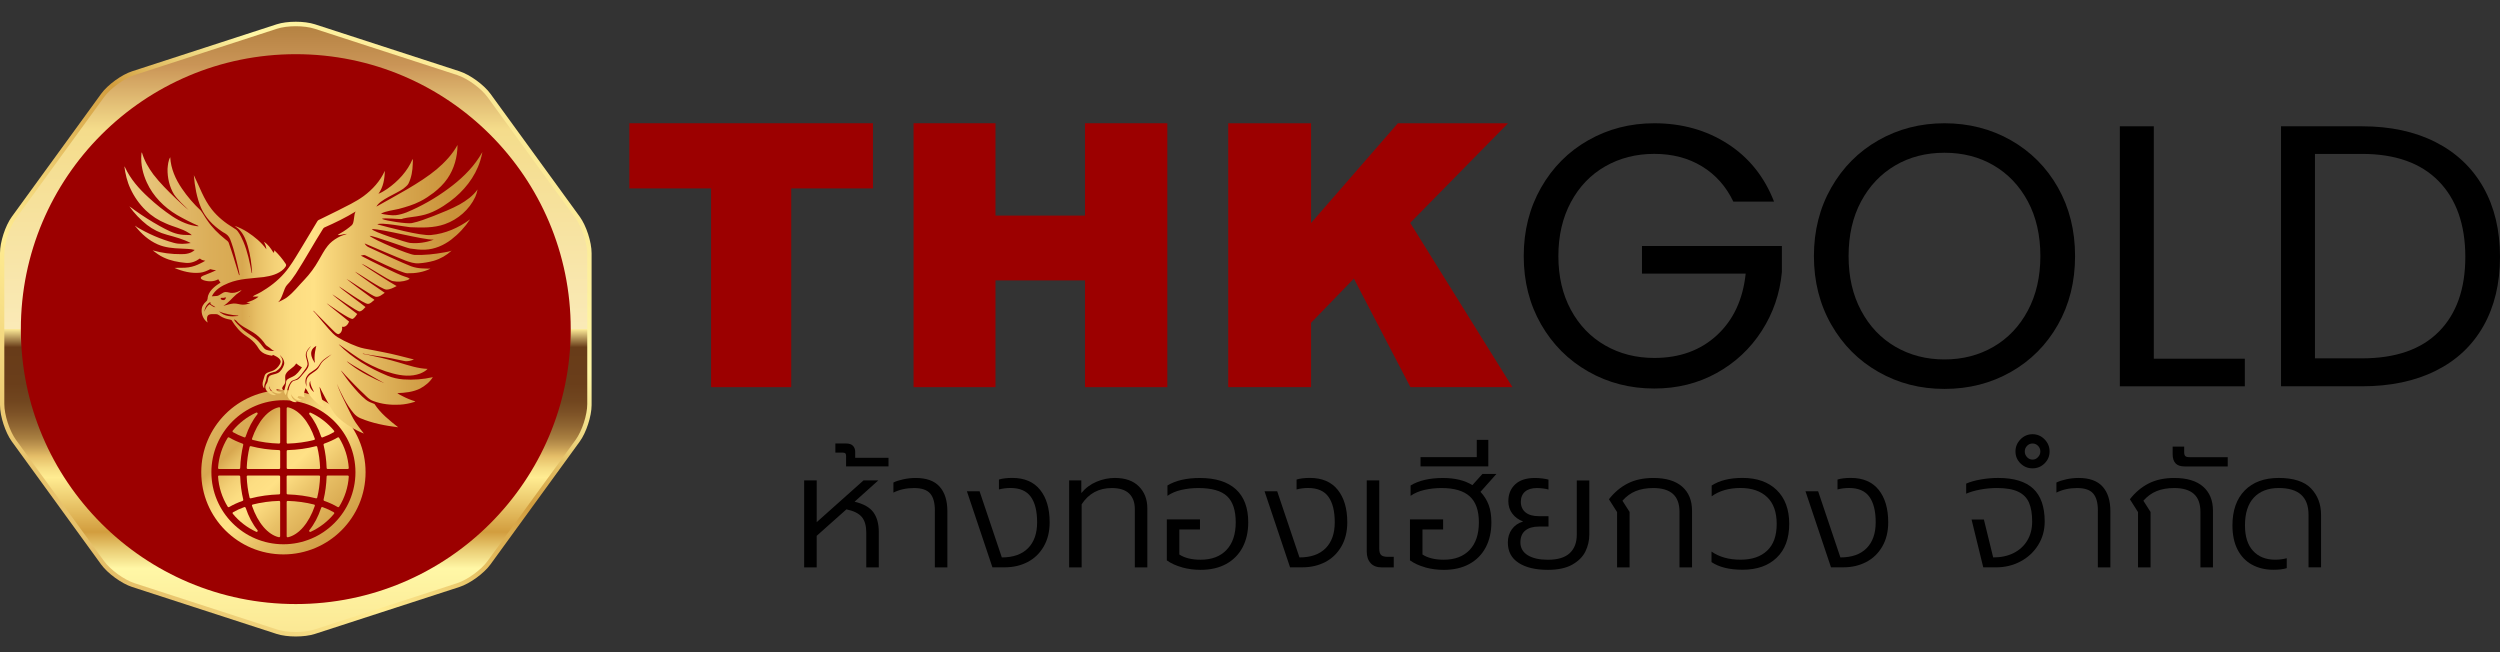 <?xml version="1.0" encoding="UTF-8"?>
<svg xmlns="http://www.w3.org/2000/svg" width="230" height="60" viewBox="0 0 230 60" fill="none">
  <rect x="0" y="0" width="230" height="60" fill="#333333" stroke="none"/>
  <path d="M57.899 11.338H80.312V17.334H72.793V35.619H65.418V17.334H57.899V11.338Z" fill="#9C0000"></path>
  <path d="M84.047 11.338H91.585V19.834H99.821V11.338H107.394V35.619H99.821V25.797H91.585V35.619H84.047V11.338Z" fill="#9C0000"></path>
  <path d="M112.997 11.338H120.618V20.515L128.603 11.338H138.741L129.739 20.503L139.145 35.619H129.758L124.557 25.632L120.618 29.694V35.619H112.997V11.338Z" fill="#9C0000"></path>
  <path d="M159.467 18.55C158.803 17.156 157.842 16.073 156.584 15.306C155.327 14.539 153.86 14.156 152.192 14.156C150.525 14.156 149.018 14.539 147.678 15.306C146.339 16.073 145.287 17.17 144.52 18.6C143.754 20.031 143.37 21.684 143.37 23.56C143.37 25.436 143.754 27.085 144.52 28.503C145.287 29.922 146.339 31.015 147.678 31.781C149.018 32.548 150.52 32.931 152.192 32.931C154.526 32.931 156.448 32.234 157.96 30.837C159.469 29.443 160.351 27.555 160.603 25.173H151.062V22.633H163.933V25.036C163.749 27.003 163.133 28.805 162.079 30.442C161.027 32.078 159.642 33.372 157.926 34.321C156.211 35.27 154.299 35.744 152.195 35.744C149.976 35.744 147.949 35.224 146.121 34.182C144.29 33.142 142.843 31.693 141.779 29.84C140.715 27.988 140.183 25.894 140.183 23.56C140.183 21.227 140.715 19.128 141.779 17.261C142.843 15.397 144.29 13.943 146.121 12.903C147.951 11.863 149.976 11.34 152.195 11.34C154.735 11.34 156.982 11.97 158.94 13.228C160.897 14.486 162.321 16.259 163.212 18.548H159.472L159.467 18.55Z" fill="black"></path>
  <path d="M172.818 34.218C170.987 33.178 169.54 31.724 168.476 29.86C167.412 27.995 166.88 25.896 166.88 23.56C166.88 21.224 167.412 19.128 168.476 17.261C169.54 15.397 170.987 13.943 172.818 12.903C174.648 11.863 176.673 11.34 178.892 11.34C181.111 11.34 183.171 11.86 185.002 12.903C186.832 13.945 188.275 15.392 189.327 17.244C190.379 19.099 190.906 21.203 190.906 23.56C190.906 25.918 190.379 28.022 189.327 29.876C188.275 31.731 186.832 33.178 185.002 34.218C183.171 35.26 181.135 35.78 178.892 35.78C176.649 35.78 174.646 35.26 172.818 34.218ZM183.406 31.901C184.745 31.122 185.797 30.013 186.564 28.57C187.331 27.128 187.714 25.458 187.714 23.56C187.714 21.663 187.331 19.961 186.564 18.531C185.797 17.101 184.75 15.996 183.423 15.22C182.095 14.441 180.586 14.053 178.892 14.053C177.198 14.053 175.688 14.441 174.361 15.22C173.033 15.998 171.986 17.103 171.22 18.531C170.453 19.961 170.07 21.636 170.07 23.56C170.07 25.484 170.453 27.13 171.22 28.57C171.986 30.013 173.038 31.122 174.378 31.901C175.717 32.68 177.219 33.068 178.892 33.068C180.564 33.068 182.067 32.68 183.406 31.901Z" fill="black"></path>
  <path d="M198.149 33.001H206.523V35.541H195.025V11.619H198.149V33.001Z" fill="black"></path>
  <path d="M224.079 13.078C225.989 14.051 227.453 15.44 228.474 17.247C229.492 19.054 230 21.184 230 23.63C230 26.077 229.49 28.202 228.474 29.997C227.456 31.794 225.992 33.166 224.079 34.115C222.17 35.064 219.91 35.539 217.301 35.539H209.854V11.619H217.301C219.91 11.619 222.17 12.105 224.079 13.078ZM224.372 30.514C225.996 28.878 226.809 26.584 226.809 23.633C226.809 20.681 225.989 18.335 224.355 16.665C222.719 14.995 220.368 14.159 217.301 14.159H212.976V32.968H217.301C220.39 32.968 222.747 32.151 224.372 30.514Z" fill="black"></path>
  <path d="M0 23.285C0 22.267 0.488 20.764 1.087 19.939L9.309 8.624C9.906 7.802 11.187 6.87 12.154 6.557L25.454 2.235C26.422 1.922 28.005 1.922 28.973 2.235L42.273 6.557C43.241 6.87 44.521 7.802 45.119 8.624L53.34 19.939C53.937 20.762 54.427 22.267 54.427 23.285V37.271C54.427 38.289 53.937 39.793 53.34 40.617L45.119 51.932C44.521 52.755 43.241 53.686 42.273 54L28.971 58.322C28.003 58.635 26.42 58.635 25.452 58.322L12.152 54C11.184 53.686 9.904 52.755 9.306 51.932L1.087 40.615C0.49 39.793 0 38.287 0 37.269V23.285Z" fill="url(#paint0_linear_236_319)"></path>
  <path d="M0.397 30.278V37.17C0.397 38.173 0.879 39.656 1.468 40.466L9.569 51.615C10.158 52.426 11.42 53.341 12.373 53.653L25.48 57.911C26.432 58.221 27.993 58.221 28.945 57.911L42.052 53.653C43.005 53.343 44.267 52.426 44.856 51.615L52.957 40.466C53.546 39.654 54.028 38.171 54.028 37.17V30.278H0.397Z" fill="url(#paint1_linear_236_319)"></path>
  <path d="M44.858 8.94C44.269 8.128 43.007 7.211 42.054 6.902L28.945 2.645C27.993 2.336 26.432 2.336 25.48 2.645L12.373 6.904C11.42 7.213 10.158 8.13 9.569 8.942L1.468 20.091C0.879 20.903 0.397 22.385 0.397 23.386V30.276H54.03V23.384C54.03 22.381 53.548 20.898 52.959 20.089L44.858 8.94Z" fill="url(#paint2_linear_236_319)"></path>
  <path d="M52.507 30.278C52.507 44.247 41.184 55.573 27.212 55.573C13.241 55.573 1.918 44.247 1.918 30.278C1.918 16.309 13.243 4.984 27.212 4.984C41.181 4.984 52.507 16.307 52.507 30.278Z" fill="#9C0000"></path>
  <path d="M52.006 30.278C52.006 43.972 40.906 55.072 27.212 55.072C13.519 55.072 2.418 43.972 2.418 30.278C2.418 16.585 13.519 5.484 27.212 5.484C40.906 5.484 52.006 16.585 52.006 30.278Z" fill="#9C0000"></path>
  <path d="M73.985 44.196H75.137V48.039L79.443 44.196H80.804L78.621 46.156C79.448 46.355 80.028 46.681 80.356 47.136C80.684 47.591 80.849 48.19 80.849 48.938V52.199H79.697V48.998C79.697 48.37 79.56 47.891 79.285 47.562C79.009 47.234 78.54 46.999 77.871 46.86L75.135 49.297V52.199H73.982V44.198L73.985 44.196Z" fill="black"></path>
  <path d="M77.842 41.982C77.842 41.852 77.821 41.761 77.775 41.713C77.73 41.666 77.643 41.639 77.514 41.639H76.855V40.8H77.828C78.127 40.8 78.343 40.872 78.477 41.019C78.611 41.162 78.678 41.344 78.678 41.565V42.118H81.743V42.911H77.84V41.984L77.842 41.982Z" fill="black"></path>
  <path d="M86.008 46.963C86.008 46.256 85.864 45.734 85.575 45.401C85.284 45.068 84.791 44.9 84.094 44.9C83.396 44.9 82.752 45.039 82.194 45.319V44.392C82.433 44.272 82.74 44.174 83.114 44.093C83.487 44.014 83.864 43.973 84.242 43.973C85.229 43.973 85.963 44.236 86.439 44.766C86.919 45.295 87.158 46.053 87.158 47.04V52.199H86.006V46.966L86.008 46.963Z" fill="black"></path>
  <path d="M88.953 45.197H90.12L92.168 51.283C93.216 51.283 94.018 51 94.576 50.437C95.135 49.874 95.415 49.079 95.415 48.051C95.415 47.023 95.221 46.242 94.833 45.703C94.445 45.163 93.822 44.895 92.964 44.895C92.595 44.895 92.24 44.941 91.903 45.029V44.116C92.231 44.016 92.64 43.968 93.129 43.968C94.246 43.968 95.099 44.332 95.686 45.06C96.273 45.789 96.568 46.786 96.568 48.051C96.568 48.908 96.385 49.651 96.021 50.279C95.657 50.907 95.163 51.384 94.54 51.707C93.918 52.031 93.218 52.194 92.439 52.194H91.303L88.955 45.195L88.953 45.197Z" fill="black"></path>
  <path d="M98.36 44.196H99.481V45.363C99.869 44.893 100.339 44.545 100.888 44.316C101.436 44.086 101.995 43.971 102.563 43.971C103.519 43.971 104.257 44.229 104.777 44.749C105.294 45.267 105.555 45.94 105.555 46.769V52.199H104.403V46.829C104.403 46.22 104.228 45.748 103.88 45.408C103.531 45.07 103.003 44.9 102.294 44.9C101.087 44.9 100.162 45.398 99.512 46.395V52.199H98.36V44.198V44.196Z" fill="black"></path>
  <path d="M108.754 52.196C108.205 52.047 107.738 51.832 107.347 51.554V47.785H110.398V48.712H108.498V51.014C108.986 51.333 109.638 51.494 110.458 51.494C111.473 51.494 112.267 51.194 112.834 50.598C113.402 49.999 113.687 49.153 113.687 48.055C113.687 46.958 113.421 46.146 112.887 45.647C112.353 45.149 111.473 44.9 110.247 44.9C109.708 44.9 109.188 44.957 108.684 45.072C108.181 45.187 107.755 45.369 107.405 45.619V44.663C108.162 44.205 109.154 43.975 110.381 43.975C111.835 43.975 112.942 44.322 113.702 45.015C114.459 45.707 114.838 46.721 114.838 48.058C114.838 48.935 114.663 49.704 114.315 50.36C113.965 51.019 113.462 51.527 112.806 51.887C112.149 52.246 111.366 52.426 110.458 52.426C109.868 52.426 109.3 52.352 108.752 52.201L108.754 52.196Z" fill="black"></path>
  <path d="M116.335 45.197H117.502L119.551 51.283C120.598 51.283 121.4 51 121.959 50.437C122.517 49.874 122.797 49.079 122.797 48.051C122.797 47.023 122.603 46.242 122.215 45.703C121.827 45.163 121.204 44.895 120.346 44.895C119.977 44.895 119.623 44.941 119.285 45.029V44.116C119.613 44.016 120.023 43.968 120.512 43.968C121.628 43.968 122.481 44.332 123.068 45.06C123.655 45.789 123.95 46.786 123.95 48.051C123.95 48.908 123.768 49.651 123.404 50.279C123.039 50.907 122.546 51.384 121.923 51.707C121.3 52.031 120.6 52.194 119.821 52.194H118.686L116.338 45.195L116.335 45.197Z" fill="black"></path>
  <path d="M126.099 51.808C125.86 51.549 125.74 51.19 125.74 50.732V44.198H126.892V50.478C126.892 50.768 126.952 50.965 127.072 51.07C127.192 51.175 127.391 51.228 127.671 51.228H128.224V52.201H127.132C126.684 52.201 126.339 52.072 126.099 51.813V51.808Z" fill="black"></path>
  <path d="M131.124 52.196C130.575 52.047 130.108 51.831 129.717 51.553V47.784H132.767V48.712H130.867V51.014C131.356 51.333 132.008 51.493 132.827 51.493C133.843 51.493 134.636 51.194 135.204 50.597C135.772 49.998 136.057 49.153 136.057 48.055C136.057 46.958 135.775 46.172 135.211 45.661C134.648 45.151 133.783 44.9 132.617 44.9C132.077 44.9 131.557 44.957 131.054 45.072C130.551 45.187 130.125 45.369 129.775 45.618V44.662C130.532 44.205 131.524 43.975 132.751 43.975C133.858 43.975 134.759 44.195 135.458 44.633L136.386 43.601H137.672L136.206 45.247C136.544 45.616 136.798 46.019 136.961 46.459C137.124 46.9 137.207 47.432 137.207 48.06C137.207 48.937 137.032 49.706 136.685 50.362C136.335 51.022 135.832 51.529 135.176 51.889C134.519 52.248 133.735 52.428 132.827 52.428C132.238 52.428 131.67 52.354 131.121 52.203L131.124 52.196Z" fill="black"></path>
  <path d="M130.69 42.056H135.863V40.469H136.924V42.906H130.688V42.053L130.69 42.056Z" fill="black"></path>
  <path d="M139.716 51.784C139.052 51.36 138.722 50.735 138.722 49.908C138.722 49.438 138.846 49.033 139.095 48.688C139.345 48.343 139.69 48.108 140.128 47.979C139.709 47.819 139.378 47.579 139.134 47.253C138.889 46.93 138.767 46.549 138.767 46.11C138.767 45.473 138.976 44.955 139.395 44.562C139.814 44.169 140.423 43.973 141.218 43.973C141.439 43.973 141.664 43.987 141.899 44.018C142.134 44.047 142.321 44.083 142.46 44.124V45.037C142.33 44.996 142.162 44.965 141.959 44.938C141.755 44.915 141.568 44.9 141.398 44.9C140.919 44.9 140.552 45.013 140.298 45.236C140.044 45.461 139.917 45.772 139.917 46.17C139.917 46.568 140.059 46.901 140.344 47.136C140.629 47.37 141.034 47.488 141.563 47.488H142.462V48.444H141.58C141.041 48.444 140.624 48.566 140.325 48.811C140.025 49.055 139.877 49.422 139.877 49.91C139.877 50.399 140.104 50.809 140.557 51.084C141.01 51.36 141.626 51.497 142.404 51.497C143.313 51.497 143.981 51.295 144.415 50.89C144.848 50.485 145.064 49.92 145.064 49.194V44.2H146.217V49.165C146.217 49.724 146.097 50.248 145.857 50.735C145.618 51.223 145.215 51.626 144.647 51.947C144.079 52.266 143.332 52.426 142.404 52.426C141.278 52.426 140.382 52.215 139.721 51.791L139.716 51.784Z" fill="black"></path>
  <path d="M148.771 47.112L148.023 45.931C148.522 45.293 149.099 44.807 149.758 44.474C150.417 44.141 151.198 43.973 152.106 43.973C153.263 43.973 154.145 44.236 154.754 44.766C155.362 45.295 155.667 46.036 155.667 46.994V52.199H154.514V47.1C154.514 46.352 154.313 45.799 153.908 45.439C153.503 45.08 152.904 44.9 152.106 44.9C151.488 44.9 150.949 44.994 150.491 45.178C150.031 45.363 149.624 45.66 149.264 46.067L149.923 47.1V52.199H148.771V47.114V47.112Z" fill="black"></path>
  <path d="M157.459 51.717V50.744C158.166 51.242 159.055 51.491 160.121 51.491C161.187 51.491 161.985 51.216 162.575 50.662C163.164 50.109 163.456 49.289 163.456 48.202C163.456 47.114 163.162 46.292 162.575 45.734C161.985 45.175 161.168 44.895 160.121 44.895C159.074 44.895 158.183 45.149 157.473 45.657V44.67C158.192 44.2 159.139 43.968 160.315 43.968C161.64 43.968 162.687 44.339 163.456 45.082C164.223 45.825 164.609 46.865 164.609 48.199C164.609 49.534 164.225 50.571 163.456 51.309C162.69 52.047 161.643 52.416 160.315 52.416C159.107 52.416 158.156 52.181 157.459 51.714V51.717Z" fill="black"></path>
  <path d="M166.102 45.197H167.268L169.317 51.283C170.364 51.283 171.167 51 171.725 50.437C172.283 49.874 172.564 49.079 172.564 48.051C172.564 47.023 172.37 46.242 171.982 45.703C171.593 45.163 170.97 44.895 170.113 44.895C169.744 44.895 169.389 44.941 169.051 45.029V44.116C169.379 44.016 169.789 43.968 170.278 43.968C171.394 43.968 172.247 44.332 172.835 45.06C173.422 45.789 173.716 46.786 173.716 48.051C173.716 48.908 173.534 49.651 173.17 50.279C172.806 50.907 172.312 51.384 171.689 51.707C171.066 52.031 170.367 52.194 169.588 52.194H168.452L166.104 45.195L166.102 45.197Z" fill="black"></path>
  <path d="M181.384 47.799H182.519L183.372 51.283C184.091 51.283 184.719 51.149 185.256 50.878C185.792 50.608 186.212 50.227 186.511 49.726C186.811 49.227 186.959 48.645 186.959 47.977C186.959 47.27 186.861 46.69 186.667 46.242C186.473 45.794 186.137 45.456 185.665 45.233C185.191 45.008 184.542 44.898 183.715 44.898C183.207 44.898 182.699 44.946 182.189 45.039C181.681 45.135 181.247 45.262 180.888 45.42V44.493C181.247 44.332 181.693 44.205 182.227 44.112C182.761 44.018 183.296 43.971 183.835 43.971C185.28 43.971 186.356 44.299 187.058 44.958C187.76 45.617 188.112 46.623 188.112 47.979C188.112 48.777 187.913 49.496 187.513 50.14C187.115 50.782 186.574 51.288 185.891 51.65C185.208 52.014 184.458 52.196 183.641 52.196H182.46L181.384 47.799Z" fill="black"></path>
  <path d="M185.886 42.633C185.577 42.329 185.424 41.962 185.424 41.533C185.424 41.104 185.579 40.733 185.886 40.419C186.195 40.105 186.564 39.947 186.993 39.947C187.422 39.947 187.791 40.105 188.1 40.419C188.409 40.733 188.562 41.104 188.562 41.533C188.562 41.962 188.409 42.329 188.1 42.633C187.791 42.937 187.422 43.088 186.993 43.088C186.564 43.088 186.195 42.937 185.886 42.633ZM187.494 42.058C187.638 41.909 187.712 41.734 187.712 41.536C187.712 41.337 187.642 41.164 187.503 41.02C187.364 40.877 187.194 40.802 186.995 40.802C186.797 40.802 186.626 40.874 186.487 41.02C186.348 41.164 186.279 41.337 186.279 41.536C186.279 41.734 186.348 41.909 186.487 42.058C186.626 42.206 186.797 42.283 186.995 42.283C187.194 42.283 187.352 42.209 187.496 42.058H187.494ZM193.005 46.963C193.005 46.256 192.861 45.733 192.571 45.401C192.281 45.067 191.788 44.9 191.09 44.9C190.393 44.9 189.749 45.039 189.19 45.319V44.392C189.43 44.272 189.737 44.174 190.11 44.092C190.484 44.013 190.86 43.972 191.239 43.972C192.226 43.972 192.959 44.236 193.436 44.766C193.915 45.295 194.155 46.052 194.155 47.039V52.198H193.002V46.965L193.005 46.963Z" fill="black"></path>
  <path d="M196.697 47.112L195.949 45.931C196.448 45.293 197.025 44.807 197.684 44.474C198.343 44.141 199.124 43.973 200.032 43.973C201.19 43.973 202.071 44.236 202.68 44.766C203.289 45.295 203.593 46.036 203.593 46.994V52.199H202.44V47.1C202.44 46.352 202.239 45.799 201.834 45.439C201.429 45.08 200.83 44.9 200.032 44.9C199.414 44.9 198.875 44.994 198.417 45.178C197.957 45.363 197.55 45.66 197.191 46.067L197.85 47.1V52.199H196.697V47.114V47.112Z" fill="black"></path>
  <path d="M200.152 42.626C199.972 42.436 199.884 42.158 199.884 41.789V41.087H200.945V41.595C200.945 41.775 200.981 41.897 201.051 41.962C201.12 42.027 201.254 42.06 201.453 42.06H204.951V42.913H200.988C200.61 42.913 200.329 42.82 200.15 42.628L200.152 42.626Z" fill="black"></path>
  <path d="M207.18 51.949C206.612 51.636 206.171 51.175 205.857 50.567C205.543 49.958 205.385 49.215 205.385 48.339C205.385 46.963 205.761 45.892 206.514 45.123C207.266 44.356 208.311 43.971 209.648 43.971C210.985 43.971 212.003 44.291 212.617 44.936C213.23 45.578 213.537 46.388 213.537 47.366V52.196H212.384V47.351C212.384 45.717 211.471 44.898 209.648 44.898C208.67 44.898 207.908 45.19 207.36 45.772C206.811 46.355 206.538 47.21 206.538 48.336C206.538 49.364 206.787 50.145 207.285 50.684C207.784 51.223 208.462 51.492 209.32 51.492C209.689 51.492 210.043 51.446 210.381 51.358V52.27C210.053 52.371 209.643 52.419 209.154 52.419C208.407 52.419 207.748 52.261 207.18 51.947V51.949Z" fill="black"></path>
  <path d="M25.679 43.747H22.794C22.768 43.747 22.743 43.758 22.724 43.776C22.705 43.795 22.697 43.821 22.697 43.846C22.722 44.511 22.811 45.16 22.96 45.777C22.966 45.802 22.981 45.823 23.004 45.836C23.019 45.844 23.036 45.848 23.052 45.848C23.061 45.848 23.069 45.848 23.076 45.846C23.894 45.634 24.769 45.512 25.679 45.484C25.732 45.484 25.772 45.44 25.772 45.39V43.844C25.772 43.791 25.73 43.749 25.677 43.749L25.679 43.747Z" fill="url(#paint3_linear_236_319)"></path>
  <path d="M25.679 46.083C25.679 46.083 25.679 46.083 25.677 46.083C24.823 46.11 24.007 46.222 23.252 46.417C23.227 46.424 23.204 46.441 23.191 46.464C23.179 46.487 23.177 46.514 23.185 46.539C23.726 48.117 24.651 49.196 25.658 49.425C25.665 49.425 25.673 49.427 25.679 49.427C25.7 49.427 25.721 49.421 25.738 49.406C25.761 49.387 25.774 49.36 25.774 49.33V46.176C25.774 46.15 25.763 46.125 25.744 46.106C25.726 46.089 25.702 46.079 25.677 46.079L25.679 46.083Z" fill="url(#paint4_linear_236_319)"></path>
  <path d="M25.681 41.41C24.771 41.383 23.896 41.261 23.078 41.048C23.069 41.048 23.061 41.046 23.055 41.046C23.038 41.046 23.021 41.051 23.006 41.059C22.985 41.072 22.968 41.093 22.962 41.118C22.813 41.734 22.724 42.384 22.699 43.049C22.699 43.074 22.708 43.099 22.727 43.118C22.745 43.137 22.769 43.147 22.796 43.147H25.681C25.734 43.147 25.776 43.105 25.776 43.053V41.507C25.776 41.454 25.734 41.412 25.684 41.412L25.681 41.41Z" fill="url(#paint5_linear_236_319)"></path>
  <path d="M25.679 37.464C25.679 37.464 25.665 37.464 25.658 37.467C24.651 37.696 23.726 38.775 23.185 40.352C23.177 40.377 23.179 40.405 23.191 40.428C23.204 40.451 23.225 40.468 23.252 40.474C24.009 40.67 24.825 40.781 25.677 40.808C25.677 40.808 25.677 40.808 25.679 40.808C25.704 40.808 25.728 40.798 25.747 40.781C25.765 40.762 25.776 40.739 25.776 40.712V37.557C25.776 37.528 25.763 37.5 25.74 37.481C25.724 37.469 25.702 37.46 25.681 37.46L25.679 37.464Z" fill="url(#paint6_linear_236_319)"></path>
  <path d="M21.444 39.766C21.747 39.942 22.093 40.1 22.472 40.237C22.483 40.241 22.493 40.243 22.504 40.243C22.518 40.243 22.533 40.239 22.546 40.232C22.569 40.222 22.586 40.201 22.594 40.176C22.867 39.357 23.235 38.663 23.686 38.108C23.713 38.075 23.715 38.024 23.686 37.988C23.667 37.965 23.639 37.95 23.61 37.95C23.597 37.95 23.582 37.953 23.57 37.959C22.739 38.34 21.995 38.914 21.414 39.618C21.397 39.639 21.389 39.669 21.393 39.696C21.397 39.723 21.414 39.749 21.439 39.761L21.444 39.766Z" fill="url(#paint7_linear_236_319)"></path>
  <path d="M22.594 46.714C22.586 46.689 22.569 46.67 22.546 46.657C22.533 46.651 22.518 46.647 22.504 46.647C22.493 46.647 22.483 46.647 22.472 46.653C22.094 46.79 21.747 46.95 21.444 47.124C21.419 47.139 21.402 47.162 21.398 47.189C21.393 47.217 21.4 47.246 21.419 47.267C21.999 47.972 22.744 48.546 23.574 48.926C23.587 48.933 23.602 48.935 23.614 48.935C23.644 48.935 23.671 48.922 23.69 48.897C23.717 48.861 23.717 48.813 23.69 48.777C23.24 48.224 22.872 47.528 22.598 46.71L22.594 46.714Z" fill="url(#paint8_linear_236_319)"></path>
  <path d="M29.768 40.928C29.93 41.603 30.027 42.319 30.05 43.055C30.05 43.107 30.094 43.147 30.144 43.147H31.991C32.018 43.147 32.044 43.137 32.06 43.118C32.079 43.099 32.088 43.071 32.086 43.046C32.02 42.068 31.713 41.111 31.198 40.278C31.179 40.249 31.15 40.232 31.116 40.232C31.099 40.232 31.082 40.236 31.068 40.245C30.706 40.459 30.287 40.653 29.827 40.815C29.78 40.832 29.755 40.88 29.766 40.928H29.768Z" fill="url(#paint9_linear_236_319)"></path>
  <path d="M20.157 43.147H22.003C22.056 43.147 22.098 43.107 22.098 43.055C22.123 42.319 22.218 41.603 22.38 40.928C22.39 40.88 22.365 40.832 22.319 40.815C21.858 40.651 21.439 40.459 21.078 40.245C21.063 40.236 21.046 40.232 21.029 40.232C20.998 40.232 20.966 40.249 20.947 40.278C20.432 41.111 20.125 42.068 20.06 43.046C20.06 43.074 20.068 43.099 20.085 43.118C20.104 43.137 20.129 43.147 20.154 43.147H20.157Z" fill="url(#paint10_linear_236_319)"></path>
  <path d="M22.38 45.966C22.218 45.291 22.121 44.576 22.098 43.84C22.098 43.787 22.053 43.747 22.003 43.747H20.157C20.129 43.747 20.104 43.758 20.087 43.776C20.068 43.795 20.06 43.823 20.062 43.848C20.127 44.826 20.434 45.783 20.949 46.616C20.968 46.645 20.998 46.662 21.031 46.662C21.048 46.662 21.065 46.658 21.08 46.649C21.442 46.435 21.86 46.243 22.321 46.08C22.367 46.063 22.392 46.014 22.382 45.966H22.38Z" fill="url(#paint11_linear_236_319)"></path>
  <path d="M26.466 45.484C27.377 45.512 28.254 45.634 29.07 45.846C29.078 45.846 29.087 45.848 29.093 45.848C29.11 45.848 29.127 45.844 29.141 45.836C29.162 45.823 29.179 45.802 29.185 45.777C29.335 45.16 29.423 44.513 29.448 43.846C29.448 43.821 29.44 43.795 29.421 43.776C29.402 43.758 29.379 43.747 29.352 43.747H26.466C26.413 43.747 26.371 43.789 26.371 43.842V45.388C26.371 45.44 26.413 45.482 26.464 45.482L26.466 45.484Z" fill="url(#paint12_linear_236_319)"></path>
  <path d="M31.991 43.747H30.145C30.092 43.747 30.05 43.787 30.05 43.84C30.025 44.576 29.93 45.291 29.768 45.966C29.758 46.014 29.783 46.063 29.829 46.08C30.29 46.241 30.706 46.435 31.07 46.649C31.085 46.658 31.101 46.662 31.118 46.662C31.15 46.662 31.181 46.645 31.2 46.618C31.718 45.785 32.025 44.828 32.088 43.85C32.088 43.823 32.079 43.797 32.062 43.779C32.044 43.76 32.018 43.749 31.993 43.749L31.991 43.747Z" fill="url(#paint13_linear_236_319)"></path>
  <path d="M26.075 35.888C21.9 35.888 18.516 39.271 18.516 43.446C18.516 47.621 21.9 51.005 26.075 51.005C30.25 51.005 33.633 47.621 33.633 43.446C33.633 39.271 30.25 35.888 26.075 35.888ZM26.075 50.073C22.422 50.073 19.448 47.099 19.448 43.446C19.448 39.793 22.422 36.819 26.075 36.819C29.728 36.819 32.702 39.793 32.702 43.446C32.702 47.099 29.728 50.073 26.075 50.073Z" fill="url(#paint14_linear_236_319)"></path>
  <path d="M30.704 47.126C30.397 46.947 30.052 46.79 29.675 46.653C29.665 46.649 29.654 46.647 29.642 46.647C29.627 46.647 29.612 46.651 29.6 46.657C29.576 46.668 29.56 46.689 29.551 46.714C29.278 47.532 28.91 48.228 28.46 48.781C28.432 48.815 28.43 48.865 28.46 48.901C28.479 48.924 28.506 48.939 28.535 48.939C28.548 48.939 28.563 48.937 28.575 48.931C29.406 48.55 30.151 47.976 30.731 47.271C30.748 47.25 30.756 47.221 30.752 47.194C30.748 47.166 30.731 47.141 30.706 47.128L30.704 47.126Z" fill="url(#paint15_linear_236_319)"></path>
  <path d="M29.553 40.18C29.562 40.205 29.579 40.224 29.602 40.237C29.614 40.243 29.629 40.247 29.644 40.247C29.654 40.247 29.665 40.247 29.677 40.241C30.054 40.104 30.399 39.947 30.706 39.768C30.731 39.753 30.748 39.73 30.752 39.703C30.756 39.675 30.75 39.646 30.731 39.625C30.151 38.92 29.406 38.346 28.575 37.965C28.563 37.959 28.548 37.957 28.535 37.957C28.506 37.957 28.479 37.97 28.46 37.995C28.432 38.031 28.432 38.079 28.46 38.115C28.91 38.67 29.278 39.364 29.551 40.182L29.553 40.18Z" fill="url(#paint16_linear_236_319)"></path>
  <path d="M28.958 46.464C28.946 46.441 28.925 46.424 28.897 46.418C28.14 46.222 27.324 46.111 26.472 46.084C26.472 46.084 26.472 46.084 26.47 46.084C26.445 46.084 26.422 46.094 26.403 46.111C26.384 46.13 26.373 46.153 26.373 46.18V49.335C26.373 49.364 26.386 49.392 26.409 49.411C26.426 49.423 26.447 49.432 26.468 49.432C26.474 49.432 26.483 49.432 26.489 49.43C27.497 49.2 28.422 48.121 28.962 46.544C28.971 46.519 28.969 46.492 28.956 46.468L28.958 46.464Z" fill="url(#paint17_linear_236_319)"></path>
  <path d="M26.468 40.811C26.468 40.811 26.468 40.811 26.47 40.811C27.324 40.783 28.14 40.672 28.895 40.476C28.92 40.47 28.944 40.453 28.956 40.43C28.969 40.407 28.971 40.38 28.962 40.354C28.422 38.777 27.497 37.698 26.489 37.469C26.483 37.469 26.474 37.467 26.468 37.467C26.447 37.467 26.426 37.473 26.409 37.488C26.386 37.507 26.373 37.534 26.373 37.563V40.718C26.373 40.743 26.384 40.769 26.403 40.788C26.422 40.804 26.445 40.815 26.47 40.815L26.468 40.811Z" fill="url(#paint18_linear_236_319)"></path>
  <path d="M26.468 43.147H29.354C29.379 43.147 29.404 43.137 29.423 43.118C29.442 43.099 29.45 43.074 29.45 43.049C29.425 42.384 29.337 41.734 29.187 41.118C29.181 41.093 29.166 41.072 29.143 41.059C29.128 41.051 29.112 41.046 29.095 41.046C29.086 41.046 29.078 41.046 29.072 41.048C28.256 41.261 27.379 41.383 26.468 41.41C26.415 41.41 26.375 41.454 26.375 41.505V43.051C26.375 43.103 26.418 43.145 26.47 43.145L26.468 43.147Z" fill="url(#paint19_linear_236_319)"></path>
  <path d="M37.032 20.114C37.598 19.973 38.185 19.958 38.755 19.826C39.733 19.634 40.605 19.117 41.4 18.532C42.662 17.596 43.708 16.311 44.179 14.793C44.252 14.528 44.339 14.267 44.381 13.994C44.271 14.141 44.198 14.313 44.092 14.465C43.348 15.617 42.332 16.561 41.232 17.367C40.05 18.242 38.765 18.972 37.407 19.538C37.087 19.662 36.767 19.756 36.414 19.798C36.063 19.84 35.392 19.741 35.049 19.659C35.455 19.413 36.239 19.331 36.696 19.218C37.362 19.039 38.031 18.843 38.647 18.528C39.095 18.309 39.501 18.025 39.899 17.729C40.378 17.354 40.822 16.93 41.165 16.427C41.787 15.527 42.088 14.425 42.092 13.337C41.617 14.206 40.923 14.938 40.172 15.577C38.656 16.843 36.34 18.038 34.626 19.008C34.973 18.362 36.426 17.842 37.099 17.367C37.255 17.23 37.48 17.077 37.573 16.902C37.857 16.337 37.958 15.699 37.974 15.07C37.974 14.919 37.998 14.77 37.966 14.618C37.491 15.752 36.622 16.683 35.617 17.384C35.36 17.548 35.106 17.718 34.818 17.828C35.261 17.22 35.39 16.452 35.402 15.716C34.986 16.658 34.269 17.439 33.45 18.046C32.714 18.581 31.884 18.961 31.078 19.375C30.55 19.64 30.02 19.901 29.488 20.158C29.379 20.208 29.251 20.248 29.192 20.364C28.721 21.132 28.264 21.904 27.802 22.677C27.404 23.317 27.038 23.975 26.594 24.583C26.05 25.351 25.347 26 24.552 26.526C24.224 26.755 23.875 26.955 23.511 27.121C23.414 27.157 23.328 27.214 23.255 27.285C23.433 27.3 23.612 27.281 23.789 27.285C23.482 27.578 23.057 27.71 22.659 27.839C22.783 27.866 22.905 27.874 23.029 27.893C22.806 27.956 22.632 28.034 22.34 28.03C22.047 28.026 21.787 27.902 21.471 27.925C21.156 27.948 20.859 28.072 20.552 28.139C21.013 27.87 21.338 27.431 21.74 27.088C21.904 26.955 22.102 26.85 22.235 26.682C21.961 26.802 21.69 26.951 21.385 26.947C21.166 26.966 20.96 26.856 20.741 26.865C20.445 26.888 20.258 27.172 19.969 27.227C19.81 27.25 19.645 27.241 19.486 27.262C19.782 26.646 20.409 26.288 21.017 26.043C22.045 25.622 23.175 25.618 24.262 25.489C24.92 25.393 25.625 25.22 26.113 24.734C26.209 24.61 26.397 24.45 26.291 24.282C25.991 23.824 25.637 23.403 25.24 23.024C25.223 23.104 25.21 23.184 25.204 23.266C25.171 23.243 25.139 23.214 25.118 23.18C24.895 22.823 24.643 22.459 24.272 22.244C24.403 22.452 24.483 22.69 24.506 22.934C24.049 22.295 23.427 21.788 22.773 21.357C22.405 21.119 22.009 20.925 21.593 20.78C21.734 20.909 21.904 21.003 22.033 21.146C22.43 21.567 22.645 22.116 22.8 22.663C23.034 23.466 23.147 24.299 23.194 25.13L23.151 25.084C22.977 24.118 22.773 23.155 22.396 22.246C22.256 21.918 22.1 21.588 21.885 21.296C21.784 21.148 21.633 21.054 21.484 20.968C20.729 20.515 20.03 19.958 19.486 19.268C18.741 18.332 18.356 17.176 17.831 16.116C17.917 17.136 18.104 18.208 18.497 19.115C18.89 20.019 19.599 20.743 20.403 21.285C20.577 21.418 20.741 21.453 20.941 21.651C21.143 21.847 21.221 22.126 21.311 22.383C21.513 22.949 21.646 23.544 21.795 24.129C21.877 24.526 21.997 24.924 22.047 25.332C21.957 25.296 21.961 25.172 21.927 25.094C21.648 24.179 21.37 23.262 21.05 22.36C21 22.169 20.798 22.095 20.672 21.967C20.064 21.477 19.507 20.925 19.071 20.276C18.853 19.983 18.693 19.653 18.468 19.367C17.818 18.761 17.235 18.082 16.735 17.346C16.15 16.492 15.715 15.508 15.66 14.463C15.477 14.787 15.445 15.171 15.414 15.537C15.399 16.355 15.589 17.192 16.013 17.887C16.388 18.425 16.89 18.86 17.353 19.327C16.937 18.993 16.554 18.614 16.161 18.248C15.439 17.554 14.72 16.841 14.108 16.046C13.652 15.43 13.262 14.753 13.052 14.012C13.006 14.086 13.016 14.172 13.006 14.254C12.937 15.127 13.147 16 13.509 16.791C14.085 18.048 15.094 19.071 16.278 19.775C16.907 20.139 17.557 20.467 18.222 20.762L18.264 20.825C17.399 20.751 16.581 20.381 15.864 19.91C15.088 19.39 14.354 18.81 13.671 18.172C12.802 17.382 12.003 16.477 11.504 15.399C11.485 15.365 11.464 15.333 11.441 15.302C11.532 16.011 11.694 16.713 12.003 17.363C12.345 18.105 12.821 18.778 13.405 19.35C13.944 19.866 14.575 20.274 15.265 20.558C15.954 20.873 16.718 21.014 17.361 21.426C17.462 21.489 17.568 21.546 17.645 21.636C17.307 21.601 16.964 21.636 16.625 21.578C15.931 21.487 15.313 21.13 14.705 20.802C13.902 20.356 13.126 19.863 12.379 19.329C12.219 19.216 12.072 19.083 11.904 18.986C12.36 19.63 12.907 20.204 13.525 20.692C14.07 21.113 14.693 21.42 15.357 21.596C16.102 21.802 16.861 21.998 17.547 22.36C17.029 22.442 16.499 22.484 15.992 22.341C14.777 22.007 13.612 21.504 12.533 20.852L12.518 20.762L12.455 20.816C13.004 21.51 13.689 22.124 14.503 22.48C15.174 22.78 15.925 22.841 16.651 22.869C17.071 22.905 17.5 22.877 17.913 22.993C17.589 23.317 17.094 23.395 16.655 23.382C15.774 23.39 14.895 23.275 14.045 23.035C14.36 23.277 14.684 23.519 15.05 23.685C15.681 23.986 16.375 24.118 17.071 24.183C17.542 24.238 18.014 24.059 18.388 23.782C18.52 23.914 18.707 23.956 18.886 23.988C18.75 24.089 18.59 24.148 18.438 24.23C18.1 24.404 17.788 24.526 17.355 24.596C16.922 24.665 16.487 24.619 16.053 24.65C16.79 24.966 17.589 25.168 18.394 25.09C18.733 25.054 19.048 24.915 19.345 24.762C19.523 24.808 19.706 24.858 19.894 24.844C19.593 25.023 19.254 25.132 18.935 25.268C18.771 25.342 18.55 25.374 18.468 25.552C18.472 25.677 18.615 25.731 18.71 25.775C19.153 25.923 19.664 25.931 20.081 25.693C20.14 25.801 20.209 25.904 20.287 26C19.826 26.293 19.345 26.644 19.153 27.18C19.08 27.359 19.145 27.601 18.97 27.729C18.718 27.952 18.541 28.209 18.55 28.617C18.558 29.025 18.76 29.443 19.107 29.672C19.034 29.481 19.01 29.212 19.111 29.056C19.212 28.901 19.395 28.901 19.582 28.901C19.77 28.901 19.98 28.865 20.136 28.987C20.367 29.157 20.63 29.281 20.907 29.349C21.04 29.384 21.177 29.391 21.301 29.45C21.658 30.034 22.11 30.579 22.695 30.949C23.057 31.183 23.389 31.466 23.637 31.818C23.785 32.024 23.848 32.207 24.113 32.407C24.378 32.608 24.712 32.672 25.032 32.73L25.114 32.644C25.36 32.773 25.663 32.873 25.791 33.147C25.86 33.275 25.795 33.412 25.732 33.526C25.599 33.759 25.385 33.978 25.16 34.083C24.935 34.188 24.615 34.243 24.474 34.367C24.333 34.491 24.338 34.623 24.26 34.857C24.182 35.09 24.096 35.359 24.218 35.593C24.241 35.629 24.245 35.706 24.308 35.69C24.298 35.218 24.441 35.324 24.537 34.636C24.582 34.327 25.11 34.262 25.37 34.175C25.768 33.894 25.862 33.753 25.955 33.452C26.045 33.151 25.953 32.918 25.755 32.707L25.774 32.699C26.02 32.905 26.222 33.271 26.125 33.563C26.029 33.856 25.825 34.179 25.581 34.308C25.339 34.436 25.046 34.44 24.809 34.577C24.668 34.705 24.645 34.935 24.622 35.084C24.598 35.235 24.485 35.317 24.43 35.49C24.375 35.664 24.445 35.847 24.554 35.98C24.75 36.226 25.076 36.405 25.395 36.337C25.072 36.182 24.769 35.894 24.752 35.515C24.838 35.698 24.838 35.854 25.08 36.018C25.322 36.182 25.656 36.279 25.925 36.127C25.77 36.085 25.591 36.064 25.473 35.944C25.419 35.921 25.414 35.807 25.482 35.812C25.669 35.835 25.852 35.908 26.043 35.889C26.016 35.816 25.93 35.753 25.97 35.666C26.033 35.471 26.239 35.366 26.249 35.122C26.26 34.878 26.18 34.619 26.304 34.394C26.519 33.982 27.036 33.849 27.246 33.435C27.412 33.572 27.591 33.696 27.78 33.801C27.543 34.121 27.305 34.482 26.931 34.651C26.748 34.737 26.487 34.846 26.401 34.943C26.315 35.04 26.315 35.176 26.3 35.3C26.277 35.547 26.176 35.78 26.136 36.022C26.151 36.146 26.222 36.245 26.277 36.356C26.424 36.068 26.424 35.725 26.573 35.433C26.66 35.277 26.741 35.086 26.897 35.017C27.053 34.947 27.236 34.92 27.372 34.81C27.606 34.632 27.806 34.35 27.949 34.152C28.09 33.957 28.264 33.763 28.296 33.513C28.291 33.185 28.09 32.842 28.14 32.547C28.191 32.255 28.405 32.013 28.624 31.826C28.477 32.028 28.289 32.215 28.222 32.461C28.159 32.859 28.441 33.216 28.397 33.614C28.334 33.934 28.077 34.163 27.879 34.405C27.743 34.569 27.61 34.743 27.44 34.88C27.271 35.017 27.027 34.966 26.855 35.153C26.68 35.34 26.586 35.648 26.554 35.847C26.523 36.049 26.422 36.236 26.449 36.443C26.55 36.804 26.956 37.069 27.326 36.987C27.213 36.905 27.103 36.855 26.983 36.731C26.863 36.607 26.805 36.434 26.782 36.264C26.941 36.638 27.381 36.962 27.791 36.789C27.635 36.75 27.492 36.674 27.37 36.571C27.398 36.529 27.425 36.489 27.452 36.451C27.659 36.415 27.846 36.52 28.037 36.565C28.014 36.468 27.968 36.373 27.959 36.272C27.978 36.077 28.05 35.894 28.107 35.706C28.201 35.833 28.281 35.967 28.348 36.108C28.481 36.396 28.706 36.63 28.929 36.853C29.259 37.17 29.623 37.448 30.016 37.679C29.942 37.488 29.833 37.309 29.764 37.113C29.558 36.623 29.476 36.104 29.394 35.582C29.467 35.673 29.503 35.793 29.558 35.898C29.818 36.424 30.107 36.935 30.399 37.444C30.609 37.81 30.832 38.175 31.154 38.457C31.831 39.069 32.63 39.545 33.476 39.888C33.215 39.553 33.001 39.292 32.717 38.867C32.433 38.443 32.227 37.976 31.995 37.528C31.638 36.796 31.259 36.075 30.99 35.307C31.41 36.262 31.867 37.217 32.544 38.022C32.708 38.218 32.916 38.373 33.152 38.474C34.258 38.941 35.446 39.164 36.635 39.311C35.836 38.68 35.017 38.032 34.454 37.168C34.18 37.063 33.896 36.962 33.663 36.775C33.156 36.369 32.736 35.87 32.319 35.376C31.972 34.964 31.669 34.516 31.354 34.079C31.518 34.207 31.642 34.386 31.787 34.535C32.344 35.115 32.897 35.709 33.493 36.257C33.739 36.495 33.983 36.769 34.319 36.884C35.095 37.185 35.947 37.273 36.773 37.231C37.224 37.206 37.669 37.122 38.099 36.985C38.138 36.975 38.176 36.954 38.208 36.926C37.806 36.806 37.417 36.647 37.047 36.451C36.883 36.361 36.7 36.291 36.557 36.167C37.266 36.144 37.998 36.066 38.641 35.751C39.112 35.498 39.541 35.155 39.821 34.699C38.929 34.903 38.012 34.972 37.102 34.905C36.599 34.867 36.107 34.752 35.64 34.562C33.995 33.881 32.422 32.953 31.16 31.683L31.247 31.725C32.023 32.27 32.792 32.871 33.596 33.315C34.399 33.759 35.245 34.129 36.136 34.356C36.95 34.575 37.842 34.672 38.645 34.371C38.898 34.266 39.152 34.142 39.339 33.938C38.443 33.906 37.59 33.614 36.738 33.361C35.714 33.054 34.672 32.817 33.625 32.598C33.539 32.571 33.423 32.606 33.36 32.524C34.241 32.72 35.156 32.789 36.044 32.972C36.422 33.042 36.803 33.141 37.186 33.21C37.493 33.279 37.802 33.183 38.086 33.073C37.15 32.836 36.216 32.583 35.27 32.402C34.694 32.278 34.109 32.179 33.528 32.068C33.095 31.986 32.687 31.816 32.285 31.647C31.869 31.469 31.465 31.262 31.074 31.031C30.746 30.835 30.494 30.541 30.241 30.264C29.89 29.866 29.551 29.454 29.213 29.048C29.099 28.92 29.002 28.779 28.866 28.669L28.83 28.568C29.415 29.14 29.968 29.742 30.557 30.31C30.731 30.47 30.881 30.672 31.11 30.749C31.402 30.686 31.522 30.329 31.467 30.059C31.783 30.137 32.016 29.849 32.117 29.588C31.983 29.454 30.168 28.047 30.052 27.895C30.258 28.036 32.206 29.441 32.46 29.336C32.639 29.231 32.752 29.052 32.866 28.888C32.656 28.72 30.746 27.288 30.571 27.077C30.828 27.218 32.843 28.682 33.08 28.65C33.318 28.619 33.469 28.409 33.625 28.249C33.388 28.026 31.385 26.61 31.179 26.345C31.48 26.509 33.488 27.973 33.848 27.956C34.105 27.948 34.25 27.719 34.447 27.595C34.361 27.498 34.245 27.439 34.14 27.372C33.938 27.243 32.056 25.832 31.882 25.666C32.206 25.817 34.262 27.267 34.582 27.304C34.902 27.342 35.148 27.102 35.396 26.938C35.045 26.709 32.965 25.279 32.654 24.991C33.032 25.17 35.112 26.614 35.537 26.642C35.884 26.65 36.195 26.467 36.492 26.318C35.981 26.049 33.73 24.602 33.255 24.265C33.652 24.366 35.728 25.792 36.134 25.862C36.582 25.95 37.047 25.918 37.478 25.771C37.556 25.74 37.63 25.698 37.693 25.643C37.545 25.523 37.358 25.491 37.186 25.428C36.624 25.258 34.168 24.038 33.192 23.519C33.333 23.504 33.484 23.418 33.621 23.496C34.077 23.714 36.942 25.128 37.455 25.14C38.187 25.159 38.944 25.05 39.602 24.715C39.003 24.701 38.456 24.724 37.819 24.497C37.184 24.267 34.538 23.039 33.93 22.751C33.779 22.688 33.608 22.532 33.547 22.396C34.069 22.625 36.761 23.769 37.301 23.971C37.691 24.112 38.092 24.251 38.509 24.227C38.984 24.198 39.457 24.118 39.916 23.99C40.526 23.809 41.085 23.489 41.552 23.058C41.337 23.14 41.108 23.178 40.885 23.218C39.981 23.382 39.057 23.487 38.134 23.451C37.596 23.428 34.403 22.067 34.002 21.697C34.363 21.67 37.367 22.806 37.724 22.863C38.191 22.921 38.652 22.999 39.123 22.968C39.987 22.932 40.809 22.574 41.495 22.059C42.183 21.535 42.776 20.898 43.249 20.177C42.202 20.959 40.959 21.502 39.653 21.622C38.698 21.723 35.632 20.884 34.719 20.642C34.954 20.417 37.409 20.881 37.735 20.904C38.805 20.947 39.901 20.986 40.925 20.621C42.132 20.192 43.178 19.285 43.722 18.12C43.821 17.899 43.893 17.668 43.937 17.43C43.512 18.029 42.904 18.459 42.277 18.814C41.514 19.23 40.704 19.546 39.901 19.866C39.234 20.112 38.576 20.391 37.876 20.528C37.419 20.602 35.568 20.332 35.139 20.141C35.272 20 36.828 20.198 37.011 20.143L37.032 20.114ZM19.282 27.992C19.044 28.156 18.897 28.421 18.792 28.686C18.827 28.434 18.912 28.183 19.088 27.996C19.17 27.919 19.244 27.805 19.372 27.805L19.353 27.914C19.458 28.093 19.688 28.129 19.824 28.272C19.61 28.257 19.45 28.104 19.28 27.992H19.282ZM33.514 34.207C34.126 34.569 34.757 34.911 35.373 35.263C34.298 34.796 33.23 34.281 32.292 33.563C32.155 33.458 32.008 33.361 31.903 33.225C32.414 33.587 32.973 33.887 33.511 34.207H33.514ZM22.971 29.119C22.971 29.119 22.983 29.128 22.989 29.132L22.954 29.128C22.935 29.098 22.937 29.092 22.973 29.117L22.971 29.119ZM20.302 27.458C20.344 27.372 20.426 27.399 20.52 27.403C20.615 27.407 20.703 27.344 20.8 27.372C20.764 27.462 20.722 27.582 20.613 27.605C20.499 27.641 20.262 27.546 20.302 27.458ZM21 29.071H21.004C20.68 29.023 20.38 28.871 20.144 28.642C20.706 28.894 21.313 28.985 21.917 29.035V29.071C21.61 29.094 21.301 29.13 20.998 29.071H21ZM24.514 32.188C24.346 32.133 24.241 31.977 24.14 31.845C23.934 31.561 23.7 31.296 23.423 31.086C23.021 30.77 22.55 30.541 22.199 30.167H22.203C21.98 29.929 21.637 29.677 21.521 29.372C21.568 29.412 21.709 29.46 21.744 29.509C22.146 30.007 22.762 30.238 23.297 30.59C23.663 30.823 23.984 31.117 24.251 31.458C24.375 31.599 24.407 31.746 24.63 31.87C24.853 31.994 24.998 32.207 25.236 32.289C24.992 32.299 24.746 32.264 24.514 32.188ZM28.546 35.035C28.531 35.414 28.737 35.744 28.897 36.072C28.573 35.858 28.336 35.401 28.546 35.035ZM29.286 33.706C29.427 33.488 29.566 33.258 29.77 33.094C30.006 32.907 30.256 32.739 30.519 32.592C30.285 32.794 29.97 32.998 29.787 33.157C29.604 33.317 29.48 33.528 29.366 33.738C29.143 34.199 28.563 34.299 28.296 34.731C28.14 34.987 28.168 35.311 28.226 35.595C28.079 35.284 28.035 34.886 28.25 34.594C28.502 34.192 29.021 34.091 29.282 33.706H29.286ZM29.101 31.82C29.101 31.82 28.83 32.783 28.983 33.397C28.983 33.397 28.109 32.339 29.101 31.82ZM32.376 20.709C32.048 20.999 31.688 21.254 31.305 21.468C31.219 21.51 31.139 21.565 31.068 21.628C31.36 21.651 31.633 21.504 31.928 21.519C31.636 21.628 31.402 21.67 31.064 21.866C30.725 22.061 30.405 22.299 30.159 22.606C29.82 23.022 29.587 23.502 29.314 23.958C28.95 24.606 28.506 25.207 27.993 25.746C27.396 26.356 27.067 26.846 26.39 27.367C26.235 27.491 25.776 27.712 25.589 27.803C25.986 27.464 26.1 26.528 26.407 26.217C26.714 25.906 26.969 25.55 27.21 25.189C28.083 23.832 28.855 22.419 29.715 21.058C29.745 20.999 29.793 20.953 29.852 20.925C30.834 20.492 31.804 20.021 32.723 19.457C32.527 19.727 32.618 20.476 32.376 20.709ZM39.903 22.049C39.207 22.316 38.456 22.419 37.714 22.349C37.449 22.326 34.315 21.338 34.21 21.077C35.16 21.05 38.952 22.084 39.903 22.047V22.049Z" fill="url(#paint20_linear_236_319)"></path>
  <defs>
    <linearGradient id="paint0_linear_236_319" x1="7.399" y1="50.09" x2="47.026" y2="10.465" gradientUnits="userSpaceOnUse">
      <stop stop-color="#E5BE68"></stop>
      <stop offset="0.17" stop-color="#F6DD84"></stop>
      <stop offset="0.27" stop-color="#FFEC92"></stop>
      <stop offset="0.57" stop-color="#D29D3E"></stop>
      <stop offset="0.68" stop-color="#EACE76"></stop>
      <stop offset="0.79" stop-color="#FFF7A6"></stop>
      <stop offset="1" stop-color="#FBE894"></stop>
    </linearGradient>
    <linearGradient id="paint1_linear_236_319" x1="27.212" y1="58.143" x2="27.212" y2="30.278" gradientUnits="userSpaceOnUse">
      <stop stop-color="#FBE894"></stop>
      <stop offset="0.21" stop-color="#FFF7A6"></stop>
      <stop offset="0.27" stop-color="#EACE76"></stop>
      <stop offset="0.33" stop-color="#D29D3E"></stop>
      <stop offset="0.51" stop-color="#FFEC92"></stop>
      <stop offset="0.54" stop-color="#F6DD84"></stop>
      <stop offset="0.58" stop-color="#E5BE68"></stop>
      <stop offset="0.61" stop-color="#C59C53"></stop>
      <stop offset="0.64" stop-color="#A87F41"></stop>
      <stop offset="0.68" stop-color="#906632"></stop>
      <stop offset="0.72" stop-color="#7E5327"></stop>
      <stop offset="0.76" stop-color="#71461F"></stop>
      <stop offset="0.82" stop-color="#6A3E1A"></stop>
      <stop offset="0.94" stop-color="#683C19"></stop>
      <stop offset="1" stop-color="#FDEB98"></stop>
    </linearGradient>
    <linearGradient id="paint2_linear_236_319" x1="27.212" y1="30.278" x2="27.212" y2="2.412" gradientUnits="userSpaceOnUse">
      <stop stop-color="#FAEAB7"></stop>
      <stop offset="0.66" stop-color="#F4DC8B"></stop>
      <stop offset="0.87" stop-color="#CA9557"></stop>
      <stop offset="1" stop-color="#B58242"></stop>
    </linearGradient>
    <linearGradient id="paint3_linear_236_319" x1="15.778" y1="35.703" x2="32.472" y2="53.384" gradientUnits="userSpaceOnUse">
      <stop stop-color="#ECCF89"></stop>
      <stop offset="0.1" stop-color="#E4BF72"></stop>
      <stop offset="0.24" stop-color="#DBAE59"></stop>
      <stop offset="0.33" stop-color="#D8A850"></stop>
      <stop offset="0.37" stop-color="#E7BF65"></stop>
      <stop offset="0.42" stop-color="#F4D177"></stop>
      <stop offset="0.47" stop-color="#FCDD82"></stop>
      <stop offset="0.53" stop-color="#FFE186"></stop>
      <stop offset="0.65" stop-color="#E8C066"></stop>
      <stop offset="0.79" stop-color="#D5A44C"></stop>
      <stop offset="0.91" stop-color="#CA933B"></stop>
      <stop offset="1" stop-color="#C68D36"></stop>
    </linearGradient>
    <linearGradient id="paint4_linear_236_319" x1="14.861" y1="36.568" x2="31.553" y2="54.25" gradientUnits="userSpaceOnUse">
      <stop stop-color="#ECCF89"></stop>
      <stop offset="0.1" stop-color="#E4BF72"></stop>
      <stop offset="0.24" stop-color="#DBAE59"></stop>
      <stop offset="0.33" stop-color="#D8A850"></stop>
      <stop offset="0.37" stop-color="#E7BF65"></stop>
      <stop offset="0.42" stop-color="#F4D177"></stop>
      <stop offset="0.47" stop-color="#FCDD82"></stop>
      <stop offset="0.53" stop-color="#FFE186"></stop>
      <stop offset="0.65" stop-color="#E8C066"></stop>
      <stop offset="0.79" stop-color="#D5A44C"></stop>
      <stop offset="0.91" stop-color="#CA933B"></stop>
      <stop offset="1" stop-color="#C68D36"></stop>
    </linearGradient>
    <linearGradient id="paint5_linear_236_319" x1="16.966" y1="34.579" x2="33.661" y2="52.26" gradientUnits="userSpaceOnUse">
      <stop stop-color="#ECCF89"></stop>
      <stop offset="0.1" stop-color="#E4BF72"></stop>
      <stop offset="0.24" stop-color="#DBAE59"></stop>
      <stop offset="0.33" stop-color="#D8A850"></stop>
      <stop offset="0.37" stop-color="#E7BF65"></stop>
      <stop offset="0.42" stop-color="#F4D177"></stop>
      <stop offset="0.47" stop-color="#FCDD82"></stop>
      <stop offset="0.53" stop-color="#FFE186"></stop>
      <stop offset="0.65" stop-color="#E8C066"></stop>
      <stop offset="0.79" stop-color="#D5A44C"></stop>
      <stop offset="0.91" stop-color="#CA933B"></stop>
      <stop offset="1" stop-color="#C68D36"></stop>
    </linearGradient>
    <linearGradient id="paint6_linear_236_319" x1="18.745" y1="32.901" x2="35.438" y2="50.582" gradientUnits="userSpaceOnUse">
      <stop stop-color="#ECCF89"></stop>
      <stop offset="0.1" stop-color="#E4BF72"></stop>
      <stop offset="0.24" stop-color="#DBAE59"></stop>
      <stop offset="0.33" stop-color="#D8A850"></stop>
      <stop offset="0.37" stop-color="#E7BF65"></stop>
      <stop offset="0.42" stop-color="#F4D177"></stop>
      <stop offset="0.47" stop-color="#FCDD82"></stop>
      <stop offset="0.53" stop-color="#FFE186"></stop>
      <stop offset="0.65" stop-color="#E8C066"></stop>
      <stop offset="0.79" stop-color="#D5A44C"></stop>
      <stop offset="0.91" stop-color="#CA933B"></stop>
      <stop offset="1" stop-color="#C68D36"></stop>
    </linearGradient>
    <linearGradient id="paint7_linear_236_319" x1="17.78" y1="33.812" x2="34.473" y2="51.495" gradientUnits="userSpaceOnUse">
      <stop stop-color="#ECCF89"></stop>
      <stop offset="0.1" stop-color="#E4BF72"></stop>
      <stop offset="0.24" stop-color="#DBAE59"></stop>
      <stop offset="0.33" stop-color="#D8A850"></stop>
      <stop offset="0.37" stop-color="#E7BF65"></stop>
      <stop offset="0.42" stop-color="#F4D177"></stop>
      <stop offset="0.47" stop-color="#FCDD82"></stop>
      <stop offset="0.53" stop-color="#FFE186"></stop>
      <stop offset="0.65" stop-color="#E8C066"></stop>
      <stop offset="0.79" stop-color="#D5A44C"></stop>
      <stop offset="0.91" stop-color="#CA933B"></stop>
      <stop offset="1" stop-color="#C68D36"></stop>
    </linearGradient>
    <linearGradient id="paint8_linear_236_319" x1="13.433" y1="37.917" x2="30.125" y2="55.598" gradientUnits="userSpaceOnUse">
      <stop stop-color="#ECCF89"></stop>
      <stop offset="0.1" stop-color="#E4BF72"></stop>
      <stop offset="0.24" stop-color="#DBAE59"></stop>
      <stop offset="0.33" stop-color="#D8A850"></stop>
      <stop offset="0.37" stop-color="#E7BF65"></stop>
      <stop offset="0.42" stop-color="#F4D177"></stop>
      <stop offset="0.47" stop-color="#FCDD82"></stop>
      <stop offset="0.53" stop-color="#FFE186"></stop>
      <stop offset="0.65" stop-color="#E8C066"></stop>
      <stop offset="0.79" stop-color="#D5A44C"></stop>
      <stop offset="0.91" stop-color="#CA933B"></stop>
      <stop offset="1" stop-color="#C68D36"></stop>
    </linearGradient>
    <linearGradient id="paint9_linear_236_319" x1="20.642" y1="31.109" x2="37.335" y2="48.79" gradientUnits="userSpaceOnUse">
      <stop stop-color="#ECCF89"></stop>
      <stop offset="0.1" stop-color="#E4BF72"></stop>
      <stop offset="0.24" stop-color="#DBAE59"></stop>
      <stop offset="0.33" stop-color="#D8A850"></stop>
      <stop offset="0.37" stop-color="#E7BF65"></stop>
      <stop offset="0.42" stop-color="#F4D177"></stop>
      <stop offset="0.47" stop-color="#FCDD82"></stop>
      <stop offset="0.53" stop-color="#FFE186"></stop>
      <stop offset="0.65" stop-color="#E8C066"></stop>
      <stop offset="0.79" stop-color="#D5A44C"></stop>
      <stop offset="0.91" stop-color="#CA933B"></stop>
      <stop offset="1" stop-color="#C68D36"></stop>
    </linearGradient>
    <linearGradient id="paint10_linear_236_319" x1="15.523" y1="35.942" x2="32.216" y2="53.625" gradientUnits="userSpaceOnUse">
      <stop stop-color="#ECCF89"></stop>
      <stop offset="0.1" stop-color="#E4BF72"></stop>
      <stop offset="0.24" stop-color="#DBAE59"></stop>
      <stop offset="0.33" stop-color="#D8A850"></stop>
      <stop offset="0.37" stop-color="#E7BF65"></stop>
      <stop offset="0.42" stop-color="#F4D177"></stop>
      <stop offset="0.47" stop-color="#FCDD82"></stop>
      <stop offset="0.53" stop-color="#FFE186"></stop>
      <stop offset="0.65" stop-color="#E8C066"></stop>
      <stop offset="0.79" stop-color="#D5A44C"></stop>
      <stop offset="0.91" stop-color="#CA933B"></stop>
      <stop offset="1" stop-color="#C68D36"></stop>
    </linearGradient>
    <linearGradient id="paint11_linear_236_319" x1="14.068" y1="37.316" x2="30.763" y2="54.997" gradientUnits="userSpaceOnUse">
      <stop stop-color="#ECCF89"></stop>
      <stop offset="0.1" stop-color="#E4BF72"></stop>
      <stop offset="0.24" stop-color="#DBAE59"></stop>
      <stop offset="0.33" stop-color="#D8A850"></stop>
      <stop offset="0.37" stop-color="#E7BF65"></stop>
      <stop offset="0.42" stop-color="#F4D177"></stop>
      <stop offset="0.47" stop-color="#FCDD82"></stop>
      <stop offset="0.53" stop-color="#FFE186"></stop>
      <stop offset="0.65" stop-color="#E8C066"></stop>
      <stop offset="0.79" stop-color="#D5A44C"></stop>
      <stop offset="0.91" stop-color="#CA933B"></stop>
      <stop offset="1" stop-color="#C68D36"></stop>
    </linearGradient>
    <linearGradient id="paint12_linear_236_319" x1="17.744" y1="33.846" x2="34.437" y2="51.527" gradientUnits="userSpaceOnUse">
      <stop stop-color="#ECCF89"></stop>
      <stop offset="0.1" stop-color="#E4BF72"></stop>
      <stop offset="0.24" stop-color="#DBAE59"></stop>
      <stop offset="0.33" stop-color="#D8A850"></stop>
      <stop offset="0.37" stop-color="#E7BF65"></stop>
      <stop offset="0.42" stop-color="#F4D177"></stop>
      <stop offset="0.47" stop-color="#FCDD82"></stop>
      <stop offset="0.53" stop-color="#FFE186"></stop>
      <stop offset="0.65" stop-color="#E8C066"></stop>
      <stop offset="0.79" stop-color="#D5A44C"></stop>
      <stop offset="0.91" stop-color="#CA933B"></stop>
      <stop offset="1" stop-color="#C68D36"></stop>
    </linearGradient>
    <linearGradient id="paint13_linear_236_319" x1="19.189" y1="32.483" x2="35.882" y2="50.164" gradientUnits="userSpaceOnUse">
      <stop stop-color="#ECCF89"></stop>
      <stop offset="0.1" stop-color="#E4BF72"></stop>
      <stop offset="0.24" stop-color="#DBAE59"></stop>
      <stop offset="0.33" stop-color="#D8A850"></stop>
      <stop offset="0.37" stop-color="#E7BF65"></stop>
      <stop offset="0.42" stop-color="#F4D177"></stop>
      <stop offset="0.47" stop-color="#FCDD82"></stop>
      <stop offset="0.53" stop-color="#FFE186"></stop>
      <stop offset="0.65" stop-color="#E8C066"></stop>
      <stop offset="0.79" stop-color="#D5A44C"></stop>
      <stop offset="0.91" stop-color="#CA933B"></stop>
      <stop offset="1" stop-color="#C68D36"></stop>
    </linearGradient>
    <linearGradient id="paint14_linear_236_319" x1="17.355" y1="34.213" x2="34.05" y2="51.895" gradientUnits="userSpaceOnUse">
      <stop stop-color="#ECCF89"></stop>
      <stop offset="0.1" stop-color="#E4BF72"></stop>
      <stop offset="0.24" stop-color="#DBAE59"></stop>
      <stop offset="0.33" stop-color="#D8A850"></stop>
      <stop offset="0.37" stop-color="#E7BF65"></stop>
      <stop offset="0.42" stop-color="#F4D177"></stop>
      <stop offset="0.47" stop-color="#FCDD82"></stop>
      <stop offset="0.53" stop-color="#FFE186"></stop>
      <stop offset="0.65" stop-color="#E8C066"></stop>
      <stop offset="0.79" stop-color="#D5A44C"></stop>
      <stop offset="0.91" stop-color="#CA933B"></stop>
      <stop offset="1" stop-color="#C68D36"></stop>
    </linearGradient>
    <linearGradient id="paint15_linear_236_319" x1="16.933" y1="34.612" x2="33.625" y2="52.294" gradientUnits="userSpaceOnUse">
      <stop stop-color="#ECCF89"></stop>
      <stop offset="0.1" stop-color="#E4BF72"></stop>
      <stop offset="0.24" stop-color="#DBAE59"></stop>
      <stop offset="0.33" stop-color="#D8A850"></stop>
      <stop offset="0.37" stop-color="#E7BF65"></stop>
      <stop offset="0.42" stop-color="#F4D177"></stop>
      <stop offset="0.47" stop-color="#FCDD82"></stop>
      <stop offset="0.53" stop-color="#FFE186"></stop>
      <stop offset="0.65" stop-color="#E8C066"></stop>
      <stop offset="0.79" stop-color="#D5A44C"></stop>
      <stop offset="0.91" stop-color="#CA933B"></stop>
      <stop offset="1" stop-color="#C68D36"></stop>
    </linearGradient>
    <linearGradient id="paint16_linear_236_319" x1="21.277" y1="30.51" x2="37.972" y2="48.191" gradientUnits="userSpaceOnUse">
      <stop stop-color="#ECCF89"></stop>
      <stop offset="0.1" stop-color="#E4BF72"></stop>
      <stop offset="0.24" stop-color="#DBAE59"></stop>
      <stop offset="0.33" stop-color="#D8A850"></stop>
      <stop offset="0.37" stop-color="#E7BF65"></stop>
      <stop offset="0.42" stop-color="#F4D177"></stop>
      <stop offset="0.47" stop-color="#FCDD82"></stop>
      <stop offset="0.53" stop-color="#FFE186"></stop>
      <stop offset="0.65" stop-color="#E8C066"></stop>
      <stop offset="0.79" stop-color="#D5A44C"></stop>
      <stop offset="0.91" stop-color="#CA933B"></stop>
      <stop offset="1" stop-color="#C68D36"></stop>
    </linearGradient>
    <linearGradient id="paint17_linear_236_319" x1="15.967" y1="35.524" x2="32.66" y2="53.205" gradientUnits="userSpaceOnUse">
      <stop stop-color="#ECCF89"></stop>
      <stop offset="0.1" stop-color="#E4BF72"></stop>
      <stop offset="0.24" stop-color="#DBAE59"></stop>
      <stop offset="0.33" stop-color="#D8A850"></stop>
      <stop offset="0.37" stop-color="#E7BF65"></stop>
      <stop offset="0.42" stop-color="#F4D177"></stop>
      <stop offset="0.47" stop-color="#FCDD82"></stop>
      <stop offset="0.53" stop-color="#FFE186"></stop>
      <stop offset="0.65" stop-color="#E8C066"></stop>
      <stop offset="0.79" stop-color="#D5A44C"></stop>
      <stop offset="0.91" stop-color="#CA933B"></stop>
      <stop offset="1" stop-color="#C68D36"></stop>
    </linearGradient>
    <linearGradient id="paint18_linear_236_319" x1="19.85" y1="31.858" x2="36.544" y2="49.539" gradientUnits="userSpaceOnUse">
      <stop stop-color="#ECCF89"></stop>
      <stop offset="0.1" stop-color="#E4BF72"></stop>
      <stop offset="0.24" stop-color="#DBAE59"></stop>
      <stop offset="0.33" stop-color="#D8A850"></stop>
      <stop offset="0.37" stop-color="#E7BF65"></stop>
      <stop offset="0.42" stop-color="#F4D177"></stop>
      <stop offset="0.47" stop-color="#FCDD82"></stop>
      <stop offset="0.53" stop-color="#FFE186"></stop>
      <stop offset="0.65" stop-color="#E8C066"></stop>
      <stop offset="0.79" stop-color="#D5A44C"></stop>
      <stop offset="0.91" stop-color="#CA933B"></stop>
      <stop offset="1" stop-color="#C68D36"></stop>
    </linearGradient>
    <linearGradient id="paint19_linear_236_319" x1="18.933" y1="32.724" x2="35.625" y2="50.405" gradientUnits="userSpaceOnUse">
      <stop stop-color="#ECCF89"></stop>
      <stop offset="0.1" stop-color="#E4BF72"></stop>
      <stop offset="0.24" stop-color="#DBAE59"></stop>
      <stop offset="0.33" stop-color="#D8A850"></stop>
      <stop offset="0.37" stop-color="#E7BF65"></stop>
      <stop offset="0.42" stop-color="#F4D177"></stop>
      <stop offset="0.47" stop-color="#FCDD82"></stop>
      <stop offset="0.53" stop-color="#FFE186"></stop>
      <stop offset="0.65" stop-color="#E8C066"></stop>
      <stop offset="0.79" stop-color="#D5A44C"></stop>
      <stop offset="0.91" stop-color="#CA933B"></stop>
      <stop offset="1" stop-color="#C68D36"></stop>
    </linearGradient>
    <linearGradient id="paint20_linear_236_319" x1="11.441" y1="26.602" x2="44.381" y2="26.602" gradientUnits="userSpaceOnUse">
      <stop stop-color="#ECCF89"></stop>
      <stop offset="0.1" stop-color="#E4BF72"></stop>
      <stop offset="0.24" stop-color="#DBAE59"></stop>
      <stop offset="0.33" stop-color="#D8A850"></stop>
      <stop offset="0.37" stop-color="#E7BF65"></stop>
      <stop offset="0.42" stop-color="#F4D177"></stop>
      <stop offset="0.47" stop-color="#FCDD82"></stop>
      <stop offset="0.53" stop-color="#FFE186"></stop>
      <stop offset="0.65" stop-color="#E8C066"></stop>
      <stop offset="0.79" stop-color="#D5A44C"></stop>
      <stop offset="0.91" stop-color="#CA933B"></stop>
      <stop offset="1" stop-color="#C68D36"></stop>
    </linearGradient>
  </defs>
</svg>
